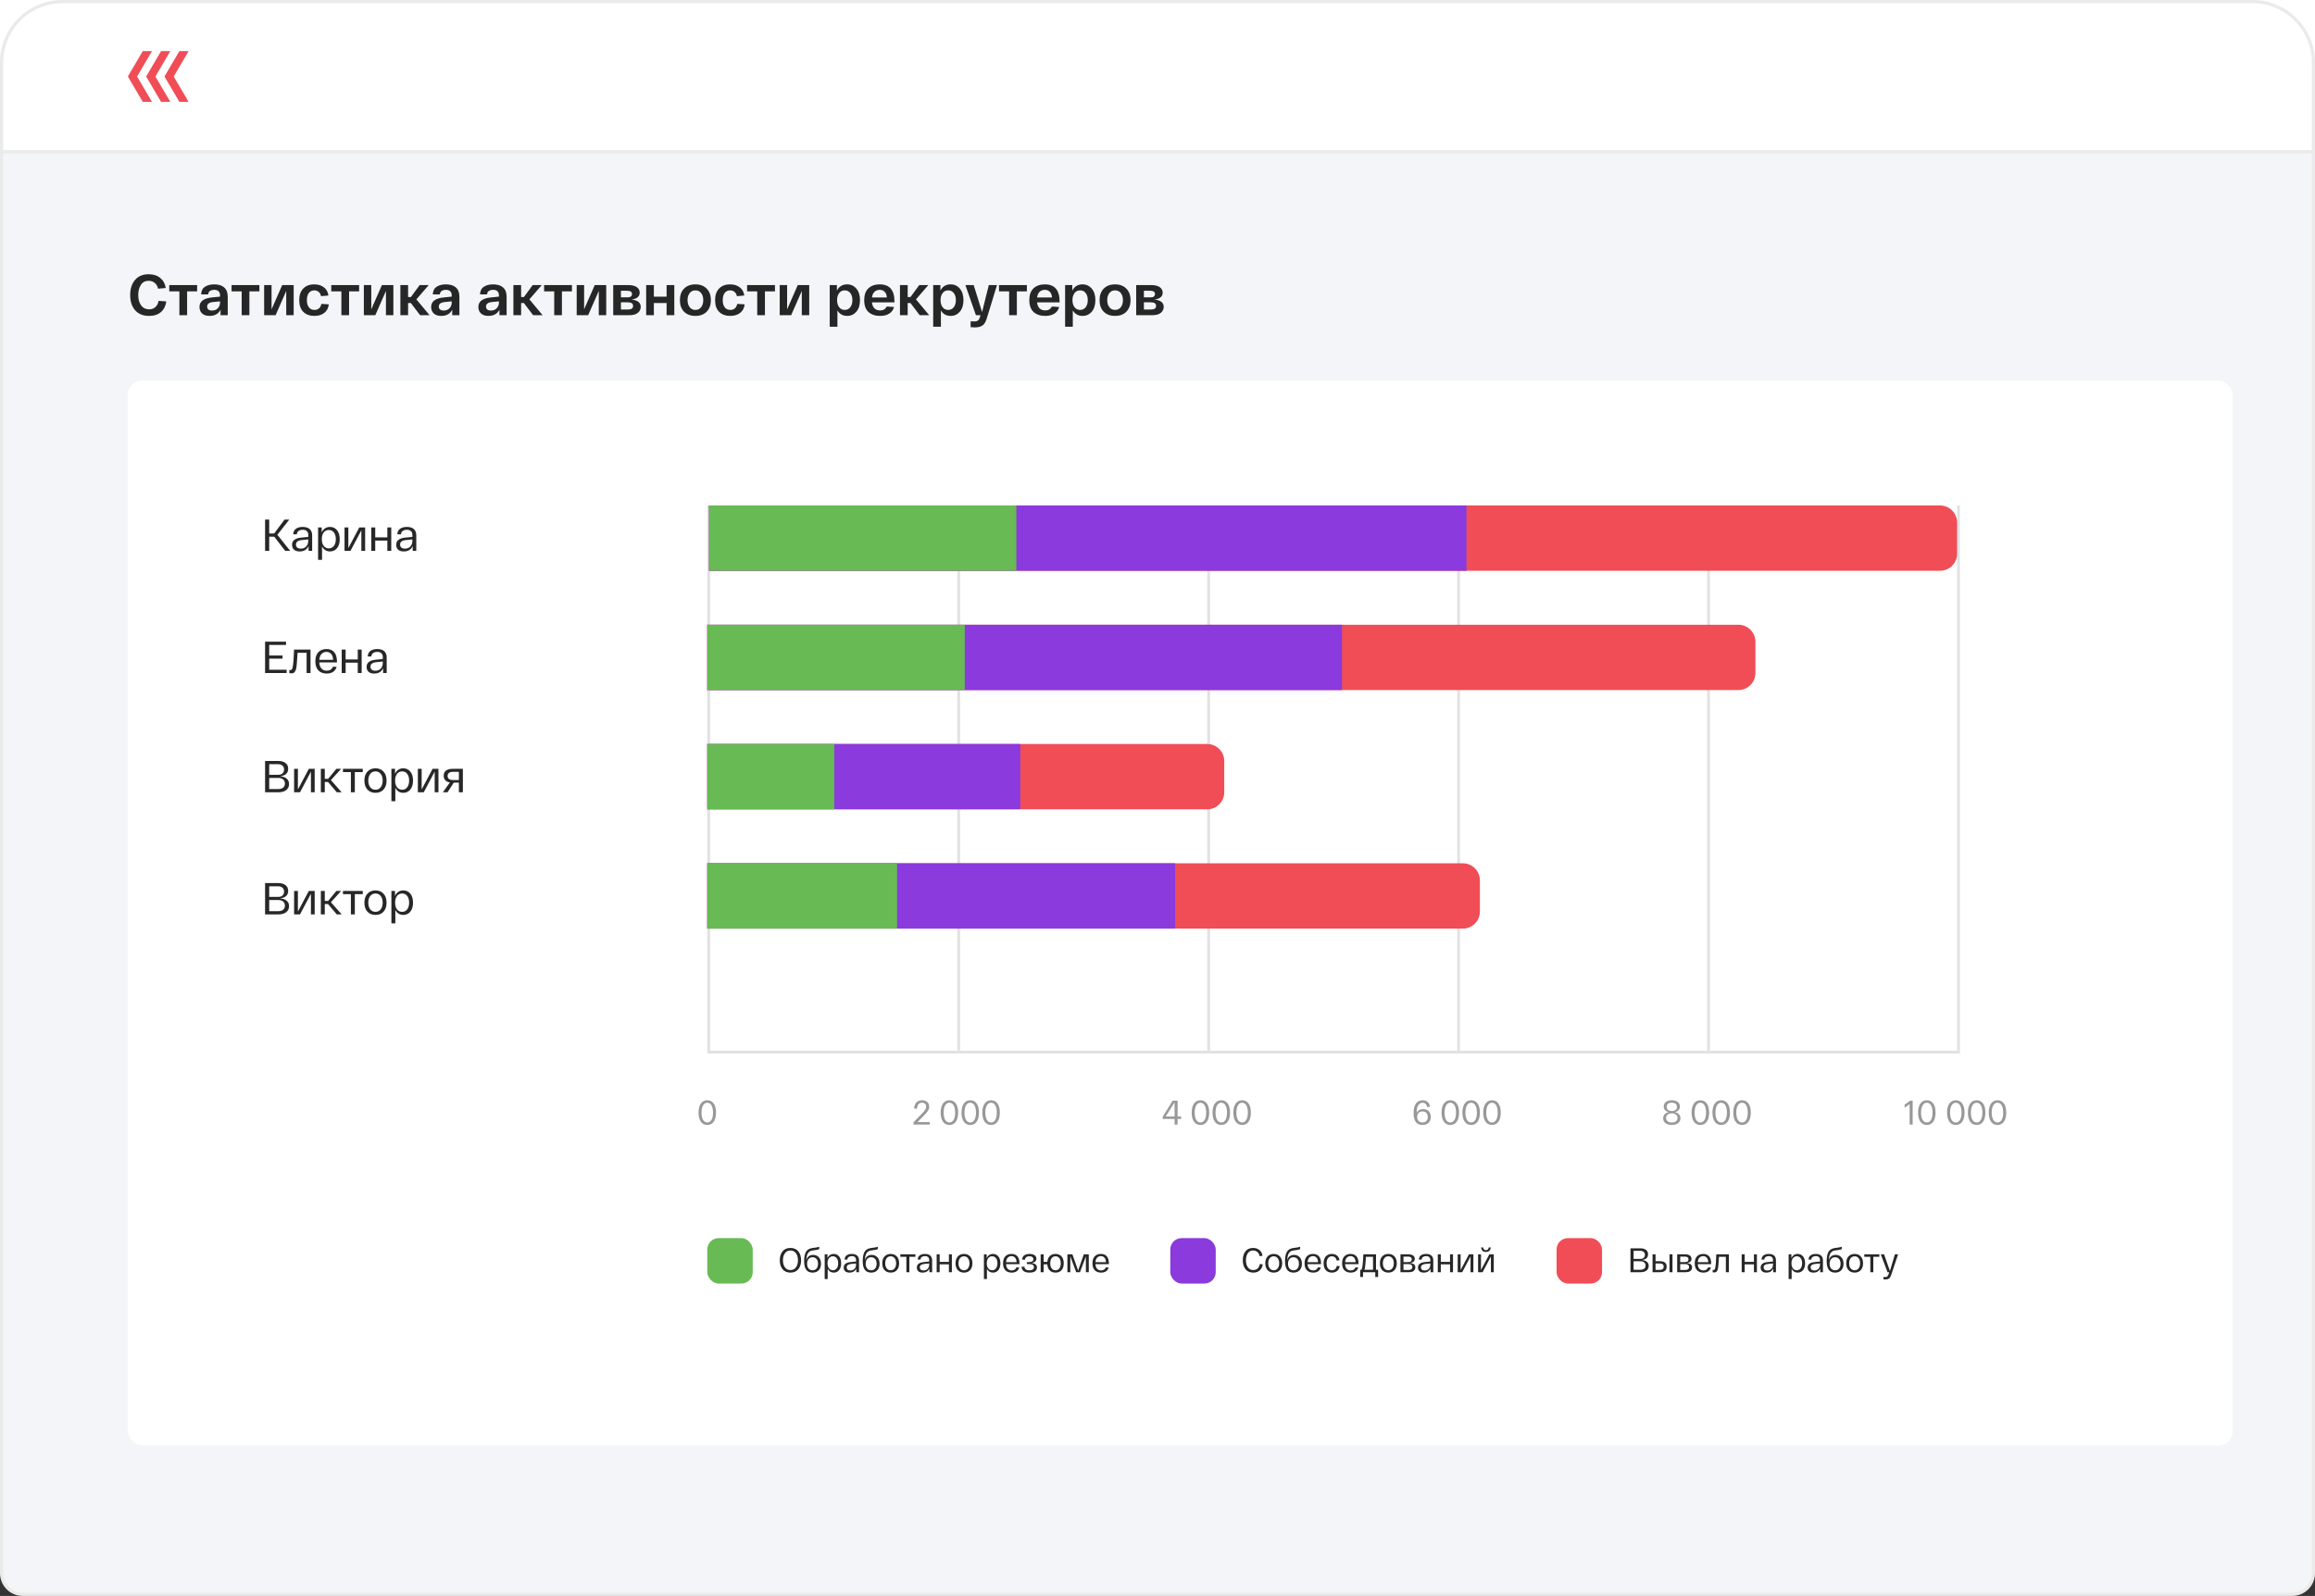 <?xml version="1.0" encoding="UTF-8"?> <svg xmlns="http://www.w3.org/2000/svg" width="815" height="562" viewBox="0 0 815 562" fill="none"><rect x="0" y="0" width="815" height="562" fill="#333333" stroke="none"/> <path d="M22 0.563H793C804.839 0.563 814.437 10.161 814.437 22V554C814.437 558.107 811.107 561.437 807 561.437H8C3.893 561.437 0.563 558.107 0.563 554V22C0.563 10.161 10.161 0.563 22 0.563Z" fill="#F3F5F8"></path> <rect width="815" height="53" fill="white"></rect> <line y1="53.437" x2="815" y2="53.437" stroke="#EAEAEA" stroke-width="1.126"></line> <path d="M66.402 35.868L61.155 26.934L66.402 18H63.151L57.904 26.934L63.151 35.868H66.402Z" fill="#F04D56"></path> <path d="M59.958 35.868L54.711 26.934L59.958 18H56.706L51.459 26.934L56.706 35.868H59.958Z" fill="#F04D56"></path> <path d="M53.513 35.868L48.266 26.934L53.513 18H50.262L45.015 26.934L50.262 35.868H53.513Z" fill="#F04D56"></path> <path opacity="0.9" d="M45.831 103.908C45.831 101.693 46.398 99.917 47.533 98.58C48.681 97.243 50.275 96.574 52.314 96.574C54.003 96.574 55.374 97.013 56.428 97.891C57.481 98.755 58.123 99.93 58.352 101.416L55.637 101.659C55.489 100.822 55.111 100.153 54.503 99.654C53.908 99.14 53.179 98.884 52.314 98.884C51.112 98.884 50.2 99.37 49.579 100.342C48.971 101.302 48.667 102.49 48.667 103.908C48.667 105.394 49.005 106.603 49.68 107.535C50.369 108.467 51.308 108.933 52.497 108.933C53.415 108.933 54.165 108.656 54.746 108.103C55.327 107.535 55.684 106.819 55.82 105.955L58.535 106.137C58.332 107.731 57.711 108.981 56.671 109.886C55.644 110.791 54.253 111.243 52.497 111.243C50.389 111.243 48.748 110.581 47.573 109.258C46.411 107.934 45.831 106.151 45.831 103.908ZM59.592 102.612V100.383H69.399V102.612H65.873V111H63.158V102.612H59.592ZM70.226 108.103C70.226 106.144 71.712 105.023 74.684 104.739L77.46 104.456V103.929C77.46 103.361 77.291 102.909 76.953 102.571C76.615 102.234 76.102 102.065 75.413 102.065C74.805 102.065 74.305 102.2 73.914 102.47C73.535 102.74 73.326 103.139 73.286 103.665H70.814C70.854 102.436 71.3 101.545 72.151 100.991C73.002 100.424 74.089 100.14 75.413 100.14C76.939 100.14 78.115 100.505 78.939 101.234C79.763 101.963 80.174 103.051 80.174 104.496V111H77.642V109.075C76.899 110.52 75.609 111.243 73.772 111.243C72.624 111.243 71.746 110.953 71.138 110.372C70.53 109.791 70.226 109.035 70.226 108.103ZM72.921 107.961C72.921 108.38 73.063 108.717 73.346 108.974C73.644 109.23 74.076 109.359 74.643 109.359C75.481 109.359 76.156 109.095 76.669 108.569C77.196 108.028 77.46 107.366 77.46 106.583V106.117L75.028 106.36C73.623 106.495 72.921 107.029 72.921 107.961ZM81.516 102.612V100.383H91.322V102.612H87.797V111H85.082V102.612H81.516ZM99.354 100.383H103.386V111H100.772V102.45L97.024 111H92.992V100.383H95.605V108.933L99.354 100.383ZM105.346 105.691C105.346 103.922 105.819 102.558 106.765 101.599C107.71 100.626 109 100.14 110.635 100.14C111.985 100.14 113.113 100.484 114.018 101.173C114.937 101.862 115.47 102.828 115.619 104.071L113.025 104.293C112.89 103.632 112.607 103.125 112.174 102.774C111.756 102.423 111.242 102.247 110.635 102.247C109.838 102.247 109.203 102.551 108.73 103.159C108.271 103.767 108.041 104.611 108.041 105.691C108.041 106.772 108.278 107.616 108.75 108.224C109.223 108.832 109.871 109.136 110.695 109.136C111.357 109.136 111.898 108.954 112.316 108.589C112.735 108.211 113.012 107.684 113.147 107.008L115.761 107.171C115.612 108.467 115.079 109.474 114.16 110.19C113.242 110.892 112.087 111.243 110.695 111.243C109.034 111.243 107.724 110.764 106.765 109.805C105.819 108.846 105.346 107.475 105.346 105.691ZM116.617 102.612V100.383H126.424V102.612H122.898V111H120.183V102.612H116.617ZM134.455 100.383H138.487V111H135.873V102.45L132.125 111H128.093V100.383H130.707V108.933L134.455 100.383ZM151.247 111H147.904L144.642 106.705H143.669V111H140.954V100.383H143.669V104.597H144.662L147.742 100.383H150.943L146.587 105.428L151.247 111ZM151.786 108.103C151.786 106.144 153.272 105.023 156.244 104.739L159.02 104.456V103.929C159.02 103.361 158.851 102.909 158.513 102.571C158.176 102.234 157.662 102.065 156.973 102.065C156.366 102.065 155.866 102.2 155.474 102.47C155.096 102.74 154.886 103.139 154.846 103.665H152.374C152.415 102.436 152.86 101.545 153.711 100.991C154.562 100.424 155.65 100.14 156.973 100.14C158.5 100.14 159.675 100.505 160.499 101.234C161.323 101.963 161.735 103.051 161.735 104.496V111H159.202V109.075C158.459 110.52 157.169 111.243 155.332 111.243C154.184 111.243 153.306 110.953 152.698 110.372C152.09 109.791 151.786 109.035 151.786 108.103ZM154.481 107.961C154.481 108.38 154.623 108.717 154.907 108.974C155.204 109.23 155.636 109.359 156.203 109.359C157.041 109.359 157.716 109.095 158.23 108.569C158.756 108.028 159.02 107.366 159.02 106.583V106.117L156.588 106.36C155.184 106.495 154.481 107.029 154.481 107.961ZM168.407 108.103C168.407 106.144 169.893 105.023 172.865 104.739L175.641 104.456V103.929C175.641 103.361 175.472 102.909 175.134 102.571C174.796 102.234 174.283 102.065 173.594 102.065C172.986 102.065 172.486 102.2 172.095 102.47C171.717 102.74 171.507 103.139 171.467 103.665H168.995C169.035 102.436 169.481 101.545 170.332 100.991C171.183 100.424 172.27 100.14 173.594 100.14C175.12 100.14 176.296 100.505 177.12 101.234C177.944 101.963 178.356 103.051 178.356 104.496V111H175.823V109.075C175.08 110.52 173.79 111.243 171.953 111.243C170.805 111.243 169.927 110.953 169.319 110.372C168.711 109.791 168.407 109.035 168.407 108.103ZM171.102 107.961C171.102 108.38 171.244 108.717 171.527 108.974C171.825 109.23 172.257 109.359 172.824 109.359C173.662 109.359 174.337 109.095 174.85 108.569C175.377 108.028 175.641 107.366 175.641 106.583V106.117L173.209 106.36C171.804 106.495 171.102 107.029 171.102 107.961ZM191.038 111H187.695L184.433 106.705H183.46V111H180.745V100.383H183.46V104.597H184.453L187.533 100.383H190.734L186.378 105.428L191.038 111ZM191.549 102.612V100.383H201.355V102.612H197.83V111H195.115V102.612H191.549ZM209.387 100.383H213.419V111H210.805V102.45L207.057 111H203.025V100.383H205.639V108.933L209.387 100.383ZM222.329 105.489C224.49 105.719 225.571 106.576 225.571 108.062C225.571 108.886 225.24 109.582 224.578 110.149C223.93 110.716 222.856 111 221.357 111H215.886V100.383H221.073C222.464 100.383 223.498 100.626 224.173 101.112C224.862 101.599 225.206 102.247 225.206 103.058C225.206 104.408 224.247 105.219 222.329 105.489ZM218.601 102.389V104.719H220.891C221.958 104.719 222.491 104.327 222.491 103.544C222.491 102.774 221.917 102.389 220.769 102.389H218.601ZM221.134 108.994C222.295 108.994 222.876 108.569 222.876 107.718C222.876 106.88 222.262 106.461 221.033 106.461H218.601V108.994H221.134ZM227.481 111V100.383H230.196V104.476H234.674V100.383H237.389V111H234.674V106.705H230.196V111H227.481ZM240.82 109.764C239.847 108.764 239.361 107.407 239.361 105.691C239.361 103.976 239.847 102.625 240.82 101.639C241.806 100.64 243.136 100.14 244.811 100.14C246.486 100.14 247.81 100.64 248.782 101.639C249.769 102.625 250.262 103.976 250.262 105.691C250.262 107.407 249.769 108.764 248.782 109.764C247.81 110.75 246.486 111.243 244.811 111.243C243.136 111.243 241.806 110.75 240.82 109.764ZM242.805 103.199C242.306 103.834 242.056 104.665 242.056 105.691C242.056 106.718 242.306 107.549 242.805 108.184C243.305 108.819 243.974 109.136 244.811 109.136C245.662 109.136 246.338 108.819 246.837 108.184C247.337 107.549 247.587 106.718 247.587 105.691C247.587 104.665 247.337 103.834 246.837 103.199C246.338 102.564 245.662 102.247 244.811 102.247C243.974 102.247 243.305 102.564 242.805 103.199ZM251.747 105.691C251.747 103.922 252.22 102.558 253.166 101.599C254.111 100.626 255.401 100.14 257.036 100.14C258.386 100.14 259.514 100.484 260.419 101.173C261.338 101.862 261.871 102.828 262.02 104.071L259.426 104.293C259.291 103.632 259.008 103.125 258.575 102.774C258.157 102.423 257.643 102.247 257.036 102.247C256.239 102.247 255.604 102.551 255.131 103.159C254.672 103.767 254.442 104.611 254.442 105.691C254.442 106.772 254.678 107.616 255.151 108.224C255.624 108.832 256.272 109.136 257.096 109.136C257.758 109.136 258.299 108.954 258.717 108.589C259.136 108.211 259.413 107.684 259.548 107.008L262.162 107.171C262.013 108.467 261.48 109.474 260.561 110.19C259.643 110.892 258.488 111.243 257.096 111.243C255.435 111.243 254.125 110.764 253.166 109.805C252.22 108.846 251.747 107.475 251.747 105.691ZM263.018 102.612V100.383H272.825V102.612H269.299V111H266.584V102.612H263.018ZM280.856 100.383H284.888V111H282.274V102.45L278.526 111H274.494V100.383H277.108V108.933L280.856 100.383ZM292.104 115.052V100.383H294.637V102.328C295.393 100.869 296.589 100.14 298.223 100.14C299.56 100.14 300.648 100.64 301.485 101.639C302.336 102.625 302.762 103.976 302.762 105.691C302.762 107.407 302.336 108.764 301.485 109.764C300.648 110.75 299.567 111.243 298.243 111.243C296.73 111.243 295.589 110.602 294.819 109.318V115.052H292.104ZM295.427 103.199C294.941 103.834 294.698 104.665 294.698 105.691C294.698 106.718 294.941 107.549 295.427 108.184C295.913 108.819 296.568 109.136 297.392 109.136C298.216 109.136 298.871 108.819 299.358 108.184C299.844 107.549 300.087 106.718 300.087 105.691C300.087 104.665 299.844 103.834 299.358 103.199C298.871 102.564 298.216 102.247 297.392 102.247C296.568 102.247 295.913 102.564 295.427 103.199ZM304.241 105.691C304.241 103.854 304.734 102.47 305.72 101.538C306.72 100.606 308.05 100.14 309.712 100.14C313.17 100.14 314.899 102.152 314.899 106.178V106.482H306.976C307.071 107.427 307.368 108.136 307.868 108.609C308.381 109.082 309.043 109.318 309.854 109.318C310.961 109.318 311.731 108.859 312.163 107.941L314.757 108.103C314.487 109.102 313.926 109.879 313.075 110.433C312.224 110.973 311.15 111.243 309.854 111.243C308.125 111.243 306.754 110.784 305.74 109.865C304.741 108.933 304.241 107.542 304.241 105.691ZM306.976 104.759H312.224C312.17 103.908 311.92 103.247 311.474 102.774C311.042 102.301 310.455 102.065 309.712 102.065C308.969 102.065 308.354 102.294 307.868 102.754C307.395 103.199 307.098 103.868 306.976 104.759ZM327.13 111H323.787L320.525 106.705H319.552V111H316.837V100.383H319.552V104.597H320.545L323.625 100.383H326.826L322.47 105.428L327.13 111ZM328.531 115.052V100.383H331.064V102.328C331.82 100.869 333.016 100.14 334.65 100.14C335.987 100.14 337.075 100.64 337.912 101.639C338.763 102.625 339.189 103.976 339.189 105.691C339.189 107.407 338.763 108.764 337.912 109.764C337.075 110.75 335.994 111.243 334.67 111.243C333.158 111.243 332.016 110.602 331.246 109.318V115.052H328.531ZM331.854 103.199C331.368 103.834 331.125 104.665 331.125 105.691C331.125 106.718 331.368 107.549 331.854 108.184C332.34 108.819 332.995 109.136 333.819 109.136C334.643 109.136 335.298 108.819 335.785 108.184C336.271 107.549 336.514 106.718 336.514 105.691C336.514 104.665 336.271 103.834 335.785 103.199C335.298 102.564 334.643 102.247 333.819 102.247C332.995 102.247 332.34 102.564 331.854 103.199ZM348.114 100.383H350.991L347.486 111.851C347.121 113.161 346.621 114.059 345.986 114.546C345.351 115.046 344.413 115.295 343.17 115.295C342.697 115.295 342.211 115.268 341.711 115.214V113.148C342.305 113.175 342.731 113.188 342.988 113.188C343.568 113.188 344.007 113.073 344.305 112.844C344.602 112.628 344.845 112.189 345.034 111.527L345.176 111H343.575L339.867 100.383H342.785L345.743 109.886L348.114 100.383ZM351.702 102.612V100.383H361.508V102.612H357.983V111H355.268V102.612H351.702ZM362.374 105.691C362.374 103.854 362.867 102.47 363.853 101.538C364.853 100.606 366.183 100.14 367.845 100.14C371.303 100.14 373.032 102.152 373.032 106.178V106.482H365.109C365.204 107.427 365.501 108.136 366.001 108.609C366.514 109.082 367.176 109.318 367.987 109.318C369.094 109.318 369.864 108.859 370.296 107.941L372.89 108.103C372.62 109.102 372.059 109.879 371.208 110.433C370.357 110.973 369.283 111.243 367.987 111.243C366.258 111.243 364.887 110.784 363.873 109.865C362.874 108.933 362.374 107.542 362.374 105.691ZM365.109 104.759H370.357C370.303 103.908 370.053 103.247 369.607 102.774C369.175 102.301 368.588 102.065 367.845 102.065C367.102 102.065 366.487 102.294 366.001 102.754C365.528 103.199 365.231 103.868 365.109 104.759ZM374.97 115.052V100.383H377.503V102.328C378.259 100.869 379.455 100.14 381.089 100.14C382.426 100.14 383.514 100.64 384.351 101.639C385.202 102.625 385.628 103.976 385.628 105.691C385.628 107.407 385.202 108.764 384.351 109.764C383.514 110.75 382.433 111.243 381.109 111.243C379.597 111.243 378.455 110.602 377.685 109.318V115.052H374.97ZM378.293 103.199C377.807 103.834 377.564 104.665 377.564 105.691C377.564 106.718 377.807 107.549 378.293 108.184C378.779 108.819 379.435 109.136 380.258 109.136C381.082 109.136 381.738 108.819 382.224 108.184C382.71 107.549 382.953 106.718 382.953 105.691C382.953 104.665 382.71 103.834 382.224 103.199C381.738 102.564 381.082 102.247 380.258 102.247C379.435 102.247 378.779 102.564 378.293 103.199ZM388.566 109.764C387.594 108.764 387.107 107.407 387.107 105.691C387.107 103.976 387.594 102.625 388.566 101.639C389.552 100.64 390.883 100.14 392.558 100.14C394.233 100.14 395.556 100.64 396.529 101.639C397.515 102.625 398.008 103.976 398.008 105.691C398.008 107.407 397.515 108.764 396.529 109.764C395.556 110.75 394.233 111.243 392.558 111.243C390.883 111.243 389.552 110.75 388.566 109.764ZM390.552 103.199C390.052 103.834 389.802 104.665 389.802 105.691C389.802 106.718 390.052 107.549 390.552 108.184C391.052 108.819 391.72 109.136 392.558 109.136C393.409 109.136 394.084 108.819 394.584 108.184C395.084 107.549 395.333 106.718 395.333 105.691C395.333 104.665 395.084 103.834 394.584 103.199C394.084 102.564 393.409 102.247 392.558 102.247C391.72 102.247 391.052 102.564 390.552 103.199ZM406.443 105.489C408.605 105.719 409.685 106.576 409.685 108.062C409.685 108.886 409.354 109.582 408.692 110.149C408.044 110.716 406.97 111 405.471 111H400V100.383H405.187C406.578 100.383 407.612 100.626 408.287 101.112C408.976 101.599 409.321 102.247 409.321 103.058C409.321 104.408 408.361 105.219 406.443 105.489ZM402.715 102.389V104.719H405.005C406.072 104.719 406.605 104.327 406.605 103.544C406.605 102.774 406.031 102.389 404.883 102.389H402.715ZM405.248 108.994C406.41 108.994 406.99 108.569 406.99 107.718C406.99 106.88 406.376 106.461 405.147 106.461H402.715V108.994H405.248Z" fill="#101010"></path> <rect x="45" y="134" width="741" height="375" rx="5" fill="white"></rect> <path opacity="0.9" d="M275.5 446.944C274.852 446.144 274.528 445.096 274.528 443.8C274.528 442.504 274.852 441.456 275.5 440.656C276.156 439.856 277.08 439.456 278.272 439.456C279.472 439.456 280.396 439.856 281.044 440.656C281.7 441.456 282.028 442.504 282.028 443.8C282.028 445.096 281.7 446.144 281.044 446.944C280.396 447.744 279.472 448.144 278.272 448.144C277.08 448.144 276.156 447.744 275.5 446.944ZM276.328 441.328C275.864 441.968 275.632 442.792 275.632 443.8C275.632 444.808 275.864 445.636 276.328 446.284C276.792 446.924 277.44 447.244 278.272 447.244C279.112 447.244 279.764 446.924 280.228 446.284C280.692 445.636 280.924 444.808 280.924 443.8C280.924 442.792 280.692 441.968 280.228 441.328C279.764 440.68 279.112 440.356 278.272 440.356C277.44 440.356 276.792 440.68 276.328 441.328ZM286.251 441.904C287.083 441.904 287.755 442.184 288.267 442.744C288.779 443.304 289.035 444.064 289.035 445.024C289.035 445.992 288.767 446.756 288.231 447.316C287.703 447.868 286.983 448.144 286.071 448.144C284.087 448.144 283.095 446.812 283.095 444.148C283.095 442.748 283.291 441.68 283.683 440.944C284.075 440.208 284.715 439.748 285.603 439.564C285.771 439.524 285.943 439.492 286.119 439.468C286.303 439.436 286.495 439.408 286.695 439.384C286.903 439.36 287.059 439.34 287.163 439.324C287.691 439.244 288.107 439.144 288.411 439.024V439.852C288.195 439.988 287.823 440.096 287.295 440.176C287.175 440.192 286.991 440.216 286.743 440.248C286.495 440.28 286.287 440.308 286.119 440.332C285.791 440.372 285.511 440.448 285.279 440.56C285.055 440.664 284.835 440.836 284.619 441.076C284.403 441.308 284.231 441.648 284.103 442.096C283.975 442.544 283.891 443.1 283.851 443.764C284.019 443.18 284.307 442.724 284.715 442.396C285.131 442.068 285.643 441.904 286.251 441.904ZM286.071 447.316C286.663 447.316 287.131 447.112 287.475 446.704C287.819 446.288 287.991 445.728 287.991 445.024C287.991 444.32 287.819 443.764 287.475 443.356C287.131 442.94 286.663 442.732 286.071 442.732C285.471 442.732 284.999 442.94 284.655 443.356C284.311 443.764 284.139 444.32 284.139 445.024C284.139 445.728 284.311 446.288 284.655 446.704C284.999 447.112 285.471 447.316 286.071 447.316ZM290.332 450.4V441.712H291.304V443.056C291.496 442.584 291.784 442.22 292.168 441.964C292.56 441.7 293.008 441.568 293.512 441.568C294.296 441.568 294.928 441.86 295.408 442.444C295.888 443.028 296.128 443.832 296.128 444.856C296.128 445.88 295.888 446.684 295.408 447.268C294.928 447.852 294.296 448.144 293.512 448.144C293.04 448.144 292.62 448.028 292.252 447.796C291.884 447.564 291.596 447.232 291.388 446.8V450.4H290.332ZM291.832 443.068C291.496 443.516 291.328 444.112 291.328 444.856C291.328 445.6 291.496 446.196 291.832 446.644C292.176 447.092 292.636 447.316 293.212 447.316C293.788 447.316 294.244 447.092 294.58 446.644C294.916 446.196 295.084 445.6 295.084 444.856C295.084 444.112 294.916 443.516 294.58 443.068C294.244 442.62 293.788 442.396 293.212 442.396C292.636 442.396 292.176 442.62 291.832 443.068ZM297.027 446.356C297.027 445.228 297.851 444.584 299.499 444.424L301.371 444.244V443.644C301.371 443.252 301.243 442.936 300.987 442.696C300.739 442.448 300.371 442.328 299.883 442.336C299.435 442.336 299.067 442.44 298.779 442.648C298.491 442.848 298.335 443.152 298.311 443.56H297.339C297.363 442.88 297.607 442.38 298.071 442.06C298.535 441.732 299.139 441.568 299.883 441.568C300.707 441.568 301.335 441.764 301.767 442.156C302.199 442.548 302.415 443.112 302.415 443.848V448H301.455V446.704C301.255 447.16 300.951 447.516 300.543 447.772C300.135 448.02 299.639 448.144 299.055 448.144C298.383 448.144 297.875 447.98 297.531 447.652C297.195 447.316 297.027 446.884 297.027 446.356ZM298.071 446.32C298.071 446.632 298.179 446.888 298.395 447.088C298.611 447.288 298.935 447.388 299.367 447.388C299.983 447.388 300.471 447.196 300.831 446.812C301.191 446.42 301.371 445.916 301.371 445.3V444.916L299.619 445.096C298.587 445.192 298.071 445.6 298.071 446.32ZM306.876 441.904C307.708 441.904 308.38 442.184 308.892 442.744C309.404 443.304 309.66 444.064 309.66 445.024C309.66 445.992 309.392 446.756 308.856 447.316C308.328 447.868 307.608 448.144 306.696 448.144C304.712 448.144 303.72 446.812 303.72 444.148C303.72 442.748 303.916 441.68 304.308 440.944C304.7 440.208 305.34 439.748 306.228 439.564C306.396 439.524 306.568 439.492 306.744 439.468C306.928 439.436 307.12 439.408 307.32 439.384C307.528 439.36 307.684 439.34 307.788 439.324C308.316 439.244 308.732 439.144 309.036 439.024V439.852C308.82 439.988 308.448 440.096 307.92 440.176C307.8 440.192 307.616 440.216 307.368 440.248C307.12 440.28 306.912 440.308 306.744 440.332C306.416 440.372 306.136 440.448 305.904 440.56C305.68 440.664 305.46 440.836 305.244 441.076C305.028 441.308 304.856 441.648 304.728 442.096C304.6 442.544 304.516 443.1 304.476 443.764C304.644 443.18 304.932 442.724 305.34 442.396C305.756 442.068 306.268 441.904 306.876 441.904ZM306.696 447.316C307.288 447.316 307.756 447.112 308.1 446.704C308.444 446.288 308.616 445.728 308.616 445.024C308.616 444.32 308.444 443.764 308.1 443.356C307.756 442.94 307.288 442.732 306.696 442.732C306.096 442.732 305.624 442.94 305.28 443.356C304.936 443.764 304.764 444.32 304.764 445.024C304.764 445.728 304.936 446.288 305.28 446.704C305.624 447.112 306.096 447.316 306.696 447.316ZM311.401 447.268C310.865 446.676 310.597 445.872 310.597 444.856C310.597 443.84 310.865 443.04 311.401 442.456C311.945 441.864 312.669 441.568 313.573 441.568C314.477 441.568 315.197 441.864 315.733 442.456C316.269 443.04 316.537 443.84 316.537 444.856C316.537 445.872 316.269 446.676 315.733 447.268C315.197 447.852 314.477 448.144 313.573 448.144C312.669 448.144 311.945 447.852 311.401 447.268ZM312.157 443.068C311.813 443.516 311.641 444.112 311.641 444.856C311.641 445.6 311.813 446.196 312.157 446.644C312.509 447.092 312.981 447.316 313.573 447.316C314.157 447.316 314.621 447.092 314.965 446.644C315.317 446.196 315.493 445.6 315.493 444.856C315.493 444.112 315.317 443.516 314.965 443.068C314.621 442.62 314.157 442.396 313.573 442.396C312.981 442.396 312.509 442.62 312.157 443.068ZM316.967 442.576V441.712H322.271V442.576H320.147V448H319.091V442.576H316.967ZM322.773 446.356C322.773 445.228 323.597 444.584 325.245 444.424L327.117 444.244V443.644C327.117 443.252 326.989 442.936 326.733 442.696C326.485 442.448 326.117 442.328 325.629 442.336C325.181 442.336 324.813 442.44 324.525 442.648C324.237 442.848 324.081 443.152 324.057 443.56H323.085C323.109 442.88 323.353 442.38 323.817 442.06C324.281 441.732 324.885 441.568 325.629 441.568C326.453 441.568 327.081 441.764 327.513 442.156C327.945 442.548 328.161 443.112 328.161 443.848V448H327.201V446.704C327.001 447.16 326.697 447.516 326.289 447.772C325.881 448.02 325.385 448.144 324.801 448.144C324.129 448.144 323.621 447.98 323.277 447.652C322.941 447.316 322.773 446.884 322.773 446.356ZM323.817 446.32C323.817 446.632 323.925 446.888 324.141 447.088C324.357 447.288 324.681 447.388 325.113 447.388C325.729 447.388 326.217 447.196 326.577 446.812C326.937 446.42 327.117 445.916 327.117 445.3V444.916L325.365 445.096C324.333 445.192 323.817 445.6 323.817 446.32ZM329.754 448V441.712H330.81V444.364H334.062V441.712H335.106V448H334.062V445.228H330.81V448H329.754ZM337.206 447.268C336.67 446.676 336.402 445.872 336.402 444.856C336.402 443.84 336.67 443.04 337.206 442.456C337.75 441.864 338.474 441.568 339.378 441.568C340.282 441.568 341.002 441.864 341.538 442.456C342.074 443.04 342.342 443.84 342.342 444.856C342.342 445.872 342.074 446.676 341.538 447.268C341.002 447.852 340.282 448.144 339.378 448.144C338.474 448.144 337.75 447.852 337.206 447.268ZM337.962 443.068C337.618 443.516 337.446 444.112 337.446 444.856C337.446 445.6 337.618 446.196 337.962 446.644C338.314 447.092 338.786 447.316 339.378 447.316C339.962 447.316 340.426 447.092 340.77 446.644C341.122 446.196 341.298 445.6 341.298 444.856C341.298 444.112 341.122 443.516 340.77 443.068C340.426 442.62 339.962 442.396 339.378 442.396C338.786 442.396 338.314 442.62 337.962 443.068ZM346.394 450.4V441.712H347.366V443.056C347.558 442.584 347.846 442.22 348.23 441.964C348.622 441.7 349.07 441.568 349.574 441.568C350.358 441.568 350.99 441.86 351.47 442.444C351.95 443.028 352.19 443.832 352.19 444.856C352.19 445.88 351.95 446.684 351.47 447.268C350.99 447.852 350.358 448.144 349.574 448.144C349.102 448.144 348.682 448.028 348.314 447.796C347.946 447.564 347.658 447.232 347.45 446.8V450.4H346.394ZM347.894 443.068C347.558 443.516 347.39 444.112 347.39 444.856C347.39 445.6 347.558 446.196 347.894 446.644C348.238 447.092 348.698 447.316 349.274 447.316C349.85 447.316 350.306 447.092 350.642 446.644C350.978 446.196 351.146 445.6 351.146 444.856C351.146 444.112 350.978 443.516 350.642 443.068C350.306 442.62 349.85 442.396 349.274 442.396C348.698 442.396 348.238 442.62 347.894 443.068ZM353.124 444.856C353.124 443.784 353.392 442.968 353.928 442.408C354.472 441.848 355.192 441.568 356.088 441.568C357.008 441.568 357.708 441.852 358.188 442.42C358.676 442.988 358.92 443.852 358.92 445.012V445.156H354.18C354.22 445.876 354.416 446.428 354.768 446.812C355.128 447.188 355.596 447.376 356.172 447.376C356.988 447.376 357.544 447.016 357.84 446.296L358.836 446.356C358.668 446.916 358.356 447.356 357.9 447.676C357.444 447.988 356.868 448.144 356.172 448.144C355.236 448.144 354.492 447.868 353.94 447.316C353.396 446.756 353.124 445.936 353.124 444.856ZM354.192 444.46H357.876C357.868 443.804 357.7 443.288 357.372 442.912C357.052 442.528 356.624 442.336 356.088 442.336C355.56 442.336 355.124 442.52 354.78 442.888C354.436 443.248 354.24 443.772 354.192 444.46ZM363.141 444.748C364.421 444.884 365.061 445.416 365.061 446.344C365.061 446.88 364.853 447.316 364.437 447.652C364.021 447.98 363.345 448.144 362.409 448.144C360.673 448.144 359.749 447.46 359.637 446.092L360.645 446.044C360.725 446.908 361.313 447.34 362.409 447.34C362.937 447.34 363.333 447.24 363.597 447.04C363.869 446.832 364.005 446.552 364.005 446.2C364.005 445.496 363.433 445.144 362.289 445.144H361.497V444.448H362.241C362.769 444.448 363.161 444.356 363.417 444.172C363.681 443.98 363.813 443.732 363.813 443.428C363.813 443.108 363.685 442.852 363.429 442.66C363.173 442.468 362.833 442.372 362.409 442.372C361.977 442.372 361.617 442.476 361.329 442.684C361.049 442.892 360.889 443.2 360.849 443.608L359.829 443.548C359.877 442.884 360.133 442.388 360.597 442.06C361.061 441.732 361.665 441.568 362.409 441.568C363.209 441.568 363.817 441.72 364.233 442.024C364.657 442.32 364.869 442.72 364.869 443.224C364.869 444.08 364.293 444.588 363.141 444.748ZM371.595 441.568C372.491 441.568 373.195 441.856 373.707 442.432C374.227 443 374.487 443.808 374.487 444.856C374.487 445.904 374.227 446.716 373.707 447.292C373.195 447.86 372.491 448.144 371.595 448.144C370.755 448.144 370.079 447.892 369.567 447.388C369.055 446.876 368.767 446.156 368.703 445.228H367.419V448H366.363V441.712H367.419V444.364H368.715C368.795 443.468 369.087 442.78 369.591 442.3C370.103 441.812 370.771 441.568 371.595 441.568ZM370.239 446.668C370.575 447.1 371.027 447.316 371.595 447.316C372.163 447.316 372.611 447.1 372.939 446.668C373.275 446.228 373.443 445.624 373.443 444.856C373.443 444.088 373.275 443.488 372.939 443.056C372.611 442.616 372.163 442.396 371.595 442.396C371.027 442.396 370.575 442.616 370.239 443.056C369.903 443.488 369.735 444.088 369.735 444.856C369.735 445.624 369.903 446.228 370.239 446.668ZM381.557 441.712H383.309V448H382.289V442.444L380.201 448H378.881L376.805 442.444V448H375.785V441.712H377.549L379.553 447.424L381.557 441.712ZM384.601 444.856C384.601 443.784 384.869 442.968 385.405 442.408C385.949 441.848 386.669 441.568 387.565 441.568C388.485 441.568 389.185 441.852 389.665 442.42C390.153 442.988 390.397 443.852 390.397 445.012V445.156H385.657C385.697 445.876 385.893 446.428 386.245 446.812C386.605 447.188 387.073 447.376 387.649 447.376C388.465 447.376 389.021 447.016 389.317 446.296L390.313 446.356C390.145 446.916 389.833 447.356 389.377 447.676C388.921 447.988 388.345 448.144 387.649 448.144C386.713 448.144 385.969 447.868 385.417 447.316C384.873 446.756 384.601 445.936 384.601 444.856ZM385.669 444.46H389.353C389.345 443.804 389.177 443.288 388.849 442.912C388.529 442.528 388.101 442.336 387.565 442.336C387.037 442.336 386.601 442.52 386.257 442.888C385.913 443.248 385.717 443.772 385.669 444.46Z" fill="#101010"></path> <rect x="249" y="436" width="16" height="16" rx="4" fill="#68BA55"></rect> <path opacity="0.9" d="M437.528 443.8C437.528 442.504 437.84 441.456 438.464 440.656C439.096 439.856 439.984 439.456 441.128 439.456C442.056 439.456 442.816 439.708 443.408 440.212C444 440.708 444.352 441.38 444.464 442.228L443.42 442.336C443.34 441.736 443.088 441.256 442.664 440.896C442.24 440.536 441.728 440.356 441.128 440.356C440.32 440.356 439.7 440.688 439.268 441.352C438.844 442.008 438.632 442.824 438.632 443.8C438.632 444.8 438.856 445.624 439.304 446.272C439.76 446.92 440.4 447.244 441.224 447.244C441.864 447.244 442.384 447.048 442.784 446.656C443.184 446.256 443.424 445.748 443.504 445.132L444.548 445.216C444.444 446.096 444.104 446.804 443.528 447.34C442.96 447.876 442.192 448.144 441.224 448.144C440.04 448.144 439.128 447.748 438.488 446.956C437.848 446.164 437.528 445.112 437.528 443.8ZM446.252 447.268C445.716 446.676 445.448 445.872 445.448 444.856C445.448 443.84 445.716 443.04 446.252 442.456C446.796 441.864 447.52 441.568 448.424 441.568C449.328 441.568 450.048 441.864 450.584 442.456C451.12 443.04 451.388 443.84 451.388 444.856C451.388 445.872 451.12 446.676 450.584 447.268C450.048 447.852 449.328 448.144 448.424 448.144C447.52 448.144 446.796 447.852 446.252 447.268ZM447.008 443.068C446.664 443.516 446.492 444.112 446.492 444.856C446.492 445.6 446.664 446.196 447.008 446.644C447.36 447.092 447.832 447.316 448.424 447.316C449.008 447.316 449.472 447.092 449.816 446.644C450.168 446.196 450.344 445.6 450.344 444.856C450.344 444.112 450.168 443.516 449.816 443.068C449.472 442.62 449.008 442.396 448.424 442.396C447.832 442.396 447.36 442.62 447.008 443.068ZM455.555 441.904C456.387 441.904 457.059 442.184 457.571 442.744C458.083 443.304 458.339 444.064 458.339 445.024C458.339 445.992 458.071 446.756 457.535 447.316C457.007 447.868 456.287 448.144 455.375 448.144C453.391 448.144 452.399 446.812 452.399 444.148C452.399 442.748 452.595 441.68 452.987 440.944C453.379 440.208 454.019 439.748 454.907 439.564C455.075 439.524 455.247 439.492 455.423 439.468C455.607 439.436 455.799 439.408 455.999 439.384C456.207 439.36 456.363 439.34 456.467 439.324C456.995 439.244 457.411 439.144 457.715 439.024V439.852C457.499 439.988 457.127 440.096 456.599 440.176C456.479 440.192 456.295 440.216 456.047 440.248C455.799 440.28 455.591 440.308 455.423 440.332C455.095 440.372 454.815 440.448 454.583 440.56C454.359 440.664 454.139 440.836 453.923 441.076C453.707 441.308 453.535 441.648 453.407 442.096C453.279 442.544 453.195 443.1 453.155 443.764C453.323 443.18 453.611 442.724 454.019 442.396C454.435 442.068 454.947 441.904 455.555 441.904ZM455.375 447.316C455.967 447.316 456.435 447.112 456.779 446.704C457.123 446.288 457.295 445.728 457.295 445.024C457.295 444.32 457.123 443.764 456.779 443.356C456.435 442.94 455.967 442.732 455.375 442.732C454.775 442.732 454.303 442.94 453.959 443.356C453.615 443.764 453.443 444.32 453.443 445.024C453.443 445.728 453.615 446.288 453.959 446.704C454.303 447.112 454.775 447.316 455.375 447.316ZM459.277 444.856C459.277 443.784 459.545 442.968 460.081 442.408C460.625 441.848 461.345 441.568 462.241 441.568C463.161 441.568 463.861 441.852 464.341 442.42C464.829 442.988 465.073 443.852 465.073 445.012V445.156H460.333C460.373 445.876 460.569 446.428 460.921 446.812C461.281 447.188 461.749 447.376 462.325 447.376C463.141 447.376 463.697 447.016 463.993 446.296L464.989 446.356C464.821 446.916 464.509 447.356 464.053 447.676C463.597 447.988 463.021 448.144 462.325 448.144C461.389 448.144 460.645 447.868 460.093 447.316C459.549 446.756 459.277 445.936 459.277 444.856ZM460.345 444.46H464.029C464.021 443.804 463.853 443.288 463.525 442.912C463.205 442.528 462.777 442.336 462.241 442.336C461.713 442.336 461.277 442.52 460.933 442.888C460.589 443.248 460.393 443.772 460.345 444.46ZM465.98 444.856C465.98 443.808 466.24 443 466.76 442.432C467.28 441.856 467.984 441.568 468.872 441.568C469.592 441.568 470.196 441.76 470.684 442.144C471.18 442.528 471.476 443.076 471.572 443.788L470.564 443.884C470.484 443.396 470.288 443.028 469.976 442.78C469.672 442.524 469.304 442.396 468.872 442.396C468.312 442.396 467.864 442.616 467.528 443.056C467.192 443.488 467.024 444.088 467.024 444.856C467.024 445.624 467.192 446.228 467.528 446.668C467.872 447.1 468.328 447.316 468.896 447.316C469.344 447.316 469.72 447.184 470.024 446.92C470.336 446.648 470.536 446.264 470.624 445.768L471.632 445.852C471.536 446.58 471.24 447.144 470.744 447.544C470.248 447.944 469.632 448.144 468.896 448.144C467.992 448.144 467.28 447.86 466.76 447.292C466.24 446.724 465.98 445.912 465.98 444.856ZM472.484 444.856C472.484 443.784 472.752 442.968 473.288 442.408C473.832 441.848 474.552 441.568 475.448 441.568C476.368 441.568 477.068 441.852 477.548 442.42C478.036 442.988 478.28 443.852 478.28 445.012V445.156H473.54C473.58 445.876 473.776 446.428 474.128 446.812C474.488 447.188 474.956 447.376 475.532 447.376C476.348 447.376 476.904 447.016 477.2 446.296L478.196 446.356C478.028 446.916 477.716 447.356 477.26 447.676C476.804 447.988 476.228 448.144 475.532 448.144C474.596 448.144 473.852 447.868 473.3 447.316C472.756 446.756 472.484 445.936 472.484 444.856ZM473.552 444.46H477.236C477.228 443.804 477.06 443.288 476.732 442.912C476.412 442.528 475.984 442.336 475.448 442.336C474.92 442.336 474.484 442.52 474.14 442.888C473.796 443.248 473.6 443.772 473.552 444.46ZM484.431 447.136H485.163V449.692H484.167V448H479.859V449.692H478.863V447.136H479.331C479.427 446.928 479.507 446.68 479.571 446.392C479.643 446.096 479.703 445.64 479.751 445.024C479.807 444.408 479.843 443.956 479.859 443.668C479.883 443.372 479.923 442.72 479.979 441.712H484.431V447.136ZM483.375 447.136V442.576H480.891C480.747 444.632 480.631 445.908 480.543 446.404C480.487 446.692 480.423 446.936 480.351 447.136H483.375ZM486.6 447.268C486.064 446.676 485.796 445.872 485.796 444.856C485.796 443.84 486.064 443.04 486.6 442.456C487.144 441.864 487.868 441.568 488.772 441.568C489.676 441.568 490.396 441.864 490.932 442.456C491.468 443.04 491.736 443.84 491.736 444.856C491.736 445.872 491.468 446.676 490.932 447.268C490.396 447.852 489.676 448.144 488.772 448.144C487.868 448.144 487.144 447.852 486.6 447.268ZM487.356 443.068C487.012 443.516 486.84 444.112 486.84 444.856C486.84 445.6 487.012 446.196 487.356 446.644C487.708 447.092 488.18 447.316 488.772 447.316C489.356 447.316 489.82 447.092 490.164 446.644C490.516 446.196 490.692 445.6 490.692 444.856C490.692 444.112 490.516 443.516 490.164 443.068C489.82 442.62 489.356 442.396 488.772 442.396C488.18 442.396 487.708 442.62 487.356 443.068ZM496.419 444.76C497.651 444.872 498.267 445.384 498.267 446.296C498.267 446.792 498.087 447.2 497.727 447.52C497.367 447.84 496.791 448 495.999 448H493.035V441.712H495.855C496.583 441.712 497.135 441.856 497.511 442.144C497.887 442.432 498.075 442.816 498.075 443.296C498.075 444.112 497.523 444.6 496.419 444.76ZM494.091 442.504V444.448H495.771C496.195 444.448 496.507 444.36 496.707 444.184C496.915 444.008 497.019 443.772 497.019 443.476C497.019 442.828 496.583 442.504 495.711 442.504H494.091ZM495.879 447.208C496.767 447.208 497.211 446.86 497.211 446.164C497.211 445.484 496.747 445.144 495.819 445.144H494.091V447.208H495.879ZM499.203 446.356C499.203 445.228 500.027 444.584 501.675 444.424L503.547 444.244V443.644C503.547 443.252 503.419 442.936 503.163 442.696C502.915 442.448 502.547 442.328 502.059 442.336C501.611 442.336 501.243 442.44 500.955 442.648C500.667 442.848 500.511 443.152 500.487 443.56H499.515C499.539 442.88 499.783 442.38 500.247 442.06C500.711 441.732 501.315 441.568 502.059 441.568C502.883 441.568 503.511 441.764 503.943 442.156C504.375 442.548 504.591 443.112 504.591 443.848V448H503.631V446.704C503.431 447.16 503.127 447.516 502.719 447.772C502.311 448.02 501.815 448.144 501.231 448.144C500.559 448.144 500.051 447.98 499.707 447.652C499.371 447.316 499.203 446.884 499.203 446.356ZM500.247 446.32C500.247 446.632 500.355 446.888 500.571 447.088C500.787 447.288 501.111 447.388 501.543 447.388C502.159 447.388 502.647 447.196 503.007 446.812C503.367 446.42 503.547 445.916 503.547 445.3V444.916L501.795 445.096C500.763 445.192 500.247 445.6 500.247 446.32ZM506.183 448V441.712H507.239V444.364H510.491V441.712H511.535V448H510.491V445.228H507.239V448H506.183ZM517.139 441.712H518.711V448H517.703V442.468L514.775 448H513.191V441.712H514.211V447.244L517.139 441.712ZM524.359 440.44C524.079 440.728 523.667 440.872 523.123 440.872C522.579 440.872 522.167 440.728 521.887 440.44C521.607 440.144 521.459 439.752 521.443 439.264H522.151C522.175 439.536 522.263 439.768 522.415 439.96C522.567 440.152 522.803 440.248 523.123 440.248C523.707 440.248 524.035 439.92 524.107 439.264H524.815C524.799 439.752 524.647 440.144 524.359 440.44ZM524.311 441.712H525.883V448H524.875V442.468L521.947 448H520.363V441.712H521.383V447.244L524.311 441.712Z" fill="#101010"></path> <rect x="412" y="436" width="16" height="16" rx="4" fill="#8A3ADD"></rect> <path opacity="0.9" d="M577.956 443.692C578.708 443.74 579.308 443.944 579.756 444.304C580.204 444.656 580.428 445.152 580.428 445.792C580.428 446.488 580.168 447.032 579.648 447.424C579.136 447.808 578.452 448 577.596 448H574.008V439.6H577.548C578.348 439.6 578.988 439.78 579.468 440.14C579.956 440.492 580.2 441.012 580.2 441.7C580.2 442.292 580.008 442.76 579.624 443.104C579.24 443.44 578.684 443.636 577.956 443.692ZM575.112 440.464V443.308H577.524C578.012 443.308 578.396 443.18 578.676 442.924C578.956 442.668 579.096 442.316 579.096 441.868C579.096 441.42 578.948 441.076 578.652 440.836C578.364 440.588 577.964 440.464 577.452 440.464H575.112ZM577.512 447.136C578.088 447.136 578.532 447.008 578.844 446.752C579.164 446.496 579.324 446.132 579.324 445.66C579.324 445.188 579.168 444.82 578.856 444.556C578.552 444.284 578.12 444.148 577.56 444.148H575.112V447.136H577.512ZM584.365 444.124C585.957 444.124 586.753 444.768 586.753 446.056C586.753 447.352 585.957 448 584.365 448H582.289H581.785V441.712H582.841V444.124H584.365ZM587.749 441.712H588.805V448H587.749V441.712ZM584.281 447.196C585.233 447.196 585.709 446.812 585.709 446.044C585.709 445.292 585.233 444.916 584.281 444.916H582.841V447.196H584.281ZM593.841 444.76C595.073 444.872 595.689 445.384 595.689 446.296C595.689 446.792 595.509 447.2 595.149 447.52C594.789 447.84 594.213 448 593.421 448H590.457V441.712H593.277C594.005 441.712 594.557 441.856 594.933 442.144C595.309 442.432 595.497 442.816 595.497 443.296C595.497 444.112 594.945 444.6 593.841 444.76ZM591.513 442.504V444.448H593.193C593.617 444.448 593.929 444.36 594.129 444.184C594.337 444.008 594.441 443.772 594.441 443.476C594.441 442.828 594.005 442.504 593.133 442.504H591.513ZM593.301 447.208C594.189 447.208 594.633 446.86 594.633 446.164C594.633 445.484 594.169 445.144 593.241 445.144H591.513V447.208H593.301ZM596.636 444.856C596.636 443.784 596.904 442.968 597.44 442.408C597.984 441.848 598.704 441.568 599.6 441.568C600.52 441.568 601.22 441.852 601.7 442.42C602.188 442.988 602.432 443.852 602.432 445.012V445.156H597.692C597.732 445.876 597.928 446.428 598.28 446.812C598.64 447.188 599.108 447.376 599.684 447.376C600.5 447.376 601.056 447.016 601.352 446.296L602.348 446.356C602.18 446.916 601.868 447.356 601.412 447.676C600.956 447.988 600.38 448.144 599.684 448.144C598.748 448.144 598.004 447.868 597.452 447.316C596.908 446.756 596.636 445.936 596.636 444.856ZM597.704 444.46H601.388C601.38 443.804 601.212 443.288 600.884 442.912C600.564 442.528 600.136 442.336 599.6 442.336C599.072 442.336 598.636 442.52 598.292 442.888C597.948 443.248 597.752 443.772 597.704 444.46ZM604.23 441.712H608.646V448H607.59V442.576H605.166C605.142 442.92 605.11 443.396 605.07 444.004C605.038 444.596 605.01 445.024 604.986 445.288C604.97 445.552 604.938 445.88 604.89 446.272C604.842 446.664 604.786 446.94 604.722 447.1C604.658 447.26 604.57 447.436 604.458 447.628C604.346 447.812 604.21 447.936 604.05 448C603.89 448.056 603.698 448.084 603.474 448.084C603.354 448.084 603.182 448.068 602.958 448.036V447.196C603.038 447.204 603.134 447.208 603.246 447.208C603.422 447.208 603.562 447.132 603.666 446.98C603.77 446.828 603.854 446.528 603.918 446.08C603.99 445.624 604.038 445.224 604.062 444.88C604.086 444.536 604.118 443.94 604.158 443.092C604.19 442.5 604.214 442.04 604.23 441.712ZM613.168 448V441.712H614.224V444.364H617.476V441.712H618.52V448H617.476V445.228H614.224V448H613.168ZM619.84 446.356C619.84 445.228 620.664 444.584 622.312 444.424L624.184 444.244V443.644C624.184 443.252 624.056 442.936 623.8 442.696C623.552 442.448 623.184 442.328 622.696 442.336C622.248 442.336 621.88 442.44 621.592 442.648C621.304 442.848 621.148 443.152 621.124 443.56H620.152C620.176 442.88 620.42 442.38 620.884 442.06C621.348 441.732 621.952 441.568 622.696 441.568C623.52 441.568 624.148 441.764 624.58 442.156C625.012 442.548 625.228 443.112 625.228 443.848V448H624.268V446.704C624.068 447.16 623.764 447.516 623.356 447.772C622.948 448.02 622.452 448.144 621.868 448.144C621.196 448.144 620.688 447.98 620.344 447.652C620.008 447.316 619.84 446.884 619.84 446.356ZM620.884 446.32C620.884 446.632 620.992 446.888 621.208 447.088C621.424 447.288 621.748 447.388 622.18 447.388C622.796 447.388 623.284 447.196 623.644 446.812C624.004 446.42 624.184 445.916 624.184 445.3V444.916L622.432 445.096C621.4 445.192 620.884 445.6 620.884 446.32ZM629.691 450.4V441.712H630.663V443.056C630.855 442.584 631.143 442.22 631.527 441.964C631.919 441.7 632.367 441.568 632.871 441.568C633.655 441.568 634.287 441.86 634.767 442.444C635.247 443.028 635.487 443.832 635.487 444.856C635.487 445.88 635.247 446.684 634.767 447.268C634.287 447.852 633.655 448.144 632.871 448.144C632.399 448.144 631.979 448.028 631.611 447.796C631.243 447.564 630.955 447.232 630.747 446.8V450.4H629.691ZM631.191 443.068C630.855 443.516 630.687 444.112 630.687 444.856C630.687 445.6 630.855 446.196 631.191 446.644C631.535 447.092 631.995 447.316 632.571 447.316C633.147 447.316 633.603 447.092 633.939 446.644C634.275 446.196 634.443 445.6 634.443 444.856C634.443 444.112 634.275 443.516 633.939 443.068C633.603 442.62 633.147 442.396 632.571 442.396C631.995 442.396 631.535 442.62 631.191 443.068ZM636.387 446.356C636.387 445.228 637.211 444.584 638.859 444.424L640.731 444.244V443.644C640.731 443.252 640.603 442.936 640.347 442.696C640.099 442.448 639.731 442.328 639.243 442.336C638.795 442.336 638.427 442.44 638.139 442.648C637.851 442.848 637.695 443.152 637.671 443.56H636.699C636.723 442.88 636.967 442.38 637.431 442.06C637.895 441.732 638.499 441.568 639.243 441.568C640.067 441.568 640.695 441.764 641.127 442.156C641.559 442.548 641.775 443.112 641.775 443.848V448H640.815V446.704C640.615 447.16 640.311 447.516 639.903 447.772C639.495 448.02 638.999 448.144 638.415 448.144C637.743 448.144 637.235 447.98 636.891 447.652C636.555 447.316 636.387 446.884 636.387 446.356ZM637.431 446.32C637.431 446.632 637.539 446.888 637.755 447.088C637.971 447.288 638.295 447.388 638.727 447.388C639.343 447.388 639.831 447.196 640.191 446.812C640.551 446.42 640.731 445.916 640.731 445.3V444.916L638.979 445.096C637.947 445.192 637.431 445.6 637.431 446.32ZM646.235 441.904C647.067 441.904 647.739 442.184 648.251 442.744C648.763 443.304 649.019 444.064 649.019 445.024C649.019 445.992 648.751 446.756 648.215 447.316C647.687 447.868 646.967 448.144 646.055 448.144C644.071 448.144 643.079 446.812 643.079 444.148C643.079 442.748 643.275 441.68 643.667 440.944C644.059 440.208 644.699 439.748 645.587 439.564C645.755 439.524 645.927 439.492 646.103 439.468C646.287 439.436 646.479 439.408 646.679 439.384C646.887 439.36 647.043 439.34 647.147 439.324C647.675 439.244 648.091 439.144 648.395 439.024V439.852C648.179 439.988 647.807 440.096 647.279 440.176C647.159 440.192 646.975 440.216 646.727 440.248C646.479 440.28 646.271 440.308 646.103 440.332C645.775 440.372 645.495 440.448 645.263 440.56C645.039 440.664 644.819 440.836 644.603 441.076C644.387 441.308 644.215 441.648 644.087 442.096C643.959 442.544 643.875 443.1 643.835 443.764C644.003 443.18 644.291 442.724 644.699 442.396C645.115 442.068 645.627 441.904 646.235 441.904ZM646.055 447.316C646.647 447.316 647.115 447.112 647.459 446.704C647.803 446.288 647.975 445.728 647.975 445.024C647.975 444.32 647.803 443.764 647.459 443.356C647.115 442.94 646.647 442.732 646.055 442.732C645.455 442.732 644.983 442.94 644.639 443.356C644.295 443.764 644.123 444.32 644.123 445.024C644.123 445.728 644.295 446.288 644.639 446.704C644.983 447.112 645.455 447.316 646.055 447.316ZM650.76 447.268C650.224 446.676 649.956 445.872 649.956 444.856C649.956 443.84 650.224 443.04 650.76 442.456C651.304 441.864 652.028 441.568 652.932 441.568C653.836 441.568 654.556 441.864 655.092 442.456C655.628 443.04 655.896 443.84 655.896 444.856C655.896 445.872 655.628 446.676 655.092 447.268C654.556 447.852 653.836 448.144 652.932 448.144C652.028 448.144 651.304 447.852 650.76 447.268ZM651.516 443.068C651.172 443.516 651 444.112 651 444.856C651 445.6 651.172 446.196 651.516 446.644C651.868 447.092 652.34 447.316 652.932 447.316C653.516 447.316 653.98 447.092 654.324 446.644C654.676 446.196 654.852 445.6 654.852 444.856C654.852 444.112 654.676 443.516 654.324 443.068C653.98 442.62 653.516 442.396 652.932 442.396C652.34 442.396 651.868 442.62 651.516 443.068ZM656.327 442.576V441.712H661.631V442.576H659.507V448H658.451V442.576H656.327ZM667.094 441.712H668.222L665.882 448.72C665.666 449.416 665.41 449.892 665.114 450.148C664.818 450.412 664.37 450.544 663.77 450.544C663.57 450.544 663.338 450.532 663.074 450.508V449.692C663.362 449.708 663.574 449.716 663.71 449.716C664.038 449.716 664.286 449.636 664.454 449.476C664.622 449.316 664.778 449.012 664.922 448.564L665.102 448H664.514L662.138 441.712H663.29L665.354 447.58L667.094 441.712Z" fill="#101010"></path> <rect x="548" y="436" width="16" height="16" rx="4" fill="#F04D56"></rect> <line x1="249.5" y1="178" x2="249.5" y2="370" stroke="#E2E2E2"></line> <line x1="337.5" y1="178" x2="337.5" y2="370" stroke="#E2E2E2"></line> <line x1="425.5" y1="178" x2="425.5" y2="370" stroke="#E2E2E2"></line> <line x1="513.5" y1="178" x2="513.5" y2="370" stroke="#E2E2E2"></line> <line x1="601.5" y1="178" x2="601.5" y2="370" stroke="#E2E2E2"></line> <line x1="689.5" y1="178" x2="689.5" y2="370" stroke="#E2E2E2"></line> <line x1="690" y1="370.5" x2="249" y2="370.5" stroke="#E2E2E2"></line> <path opacity="0.9" d="M102.165 194H100.431L96.539 188.989H94.774V194H93.324V182.969H94.774V187.854H96.523L100.179 182.969H101.849L97.657 188.327L102.165 194ZM102.819 191.841C102.819 190.36 103.901 189.514 106.065 189.304L108.523 189.067V188.28C108.523 187.765 108.355 187.35 108.019 187.035C107.693 186.709 107.21 186.551 106.569 186.562C105.981 186.562 105.498 186.698 105.119 186.972C104.741 187.234 104.536 187.633 104.505 188.169H103.228C103.26 187.276 103.58 186.62 104.19 186.199C104.799 185.769 105.592 185.553 106.569 185.553C107.651 185.553 108.476 185.811 109.043 186.325C109.611 186.84 109.894 187.581 109.894 188.547V194H108.634V192.298C108.371 192.897 107.972 193.364 107.436 193.701C106.9 194.026 106.249 194.189 105.482 194.189C104.599 194.189 103.932 193.974 103.48 193.543C103.039 193.102 102.819 192.534 102.819 191.841ZM104.19 191.794C104.19 192.203 104.331 192.54 104.615 192.802C104.899 193.065 105.324 193.196 105.892 193.196C106.701 193.196 107.341 192.944 107.814 192.44C108.287 191.925 108.523 191.263 108.523 190.454V189.95L106.223 190.186C104.867 190.312 104.19 190.848 104.19 191.794ZM111.986 197.152V185.742H113.262V187.507C113.514 186.887 113.893 186.409 114.397 186.073C114.912 185.727 115.5 185.553 116.162 185.553C117.191 185.553 118.021 185.937 118.652 186.704C119.282 187.471 119.597 188.526 119.597 189.871C119.597 191.216 119.282 192.272 118.652 193.039C118.021 193.806 117.191 194.189 116.162 194.189C115.542 194.189 114.99 194.037 114.507 193.732C114.024 193.427 113.646 192.991 113.373 192.424V197.152H111.986ZM113.956 187.523C113.514 188.111 113.294 188.894 113.294 189.871C113.294 190.848 113.514 191.631 113.956 192.219C114.407 192.808 115.011 193.102 115.768 193.102C116.524 193.102 117.123 192.808 117.564 192.219C118.006 191.631 118.226 190.848 118.226 189.871C118.226 188.894 118.006 188.111 117.564 187.523C117.123 186.935 116.524 186.641 115.768 186.641C115.011 186.641 114.407 186.935 113.956 187.523ZM126.481 185.742H128.546V194H127.222V186.735L123.377 194H121.296V185.742H122.636V193.007L126.481 185.742ZM130.715 194V185.742H132.102V189.225H136.372V185.742H137.743V194H136.372V190.36H132.102V194H130.715ZM139.477 191.841C139.477 190.36 140.559 189.514 142.723 189.304L145.181 189.067V188.28C145.181 187.765 145.013 187.35 144.677 187.035C144.351 186.709 143.868 186.551 143.227 186.562C142.639 186.562 142.156 186.698 141.777 186.972C141.399 187.234 141.194 187.633 141.163 188.169H139.886C139.918 187.276 140.238 186.62 140.848 186.199C141.457 185.769 142.25 185.553 143.227 185.553C144.309 185.553 145.134 185.811 145.701 186.325C146.269 186.84 146.552 187.581 146.552 188.547V194H145.292V192.298C145.029 192.897 144.63 193.364 144.094 193.701C143.558 194.026 142.907 194.189 142.14 194.189C141.257 194.189 140.59 193.974 140.138 193.543C139.697 193.102 139.477 192.534 139.477 191.841ZM140.848 191.794C140.848 192.203 140.989 192.54 141.273 192.802C141.557 193.065 141.982 193.196 142.55 193.196C143.359 193.196 143.999 192.944 144.472 192.44C144.945 191.925 145.181 191.263 145.181 190.454V189.95L142.88 190.186C141.525 190.312 140.848 190.848 140.848 191.794Z" fill="#101010"></path> <path opacity="0.9" d="M93.324 237V225.969H100.699V227.119H94.774V230.838H99.47V231.941H94.774V235.85H100.92V237H93.324ZM103.526 228.742H109.325V237H107.938V229.877H104.755C104.723 230.329 104.681 230.954 104.629 231.752C104.587 232.53 104.55 233.092 104.518 233.438C104.497 233.785 104.455 234.216 104.392 234.731C104.329 235.246 104.256 235.608 104.172 235.818C104.088 236.028 103.972 236.259 103.825 236.511C103.678 236.753 103.499 236.916 103.289 237C103.079 237.074 102.827 237.11 102.533 237.11C102.375 237.11 102.149 237.089 101.855 237.047V235.944C101.96 235.955 102.086 235.96 102.233 235.96C102.465 235.96 102.648 235.86 102.785 235.66C102.922 235.461 103.032 235.067 103.116 234.479C103.21 233.88 103.274 233.354 103.305 232.903C103.337 232.451 103.379 231.668 103.431 230.555C103.473 229.777 103.505 229.173 103.526 228.742ZM111.021 232.871C111.021 231.463 111.372 230.392 112.076 229.656C112.791 228.921 113.736 228.553 114.913 228.553C116.121 228.553 117.04 228.926 117.671 229.672C118.312 230.418 118.632 231.553 118.632 233.076V233.265H112.407C112.46 234.211 112.717 234.936 113.179 235.44C113.652 235.934 114.267 236.181 115.023 236.181C116.095 236.181 116.825 235.708 117.214 234.762L118.522 234.841C118.301 235.576 117.891 236.154 117.293 236.575C116.694 236.984 115.937 237.189 115.023 237.189C113.794 237.189 112.817 236.827 112.092 236.102C111.378 235.366 111.021 234.289 111.021 232.871ZM112.423 232.351H117.261C117.251 231.49 117.03 230.812 116.599 230.318C116.179 229.814 115.617 229.562 114.913 229.562C114.22 229.562 113.647 229.803 113.195 230.287C112.743 230.759 112.486 231.448 112.423 232.351ZM120.296 237V228.742H121.683V232.225H125.954V228.742H127.325V237H125.954V233.36H121.683V237H120.296ZM129.058 234.841C129.058 233.36 130.14 232.514 132.304 232.304L134.763 232.067V231.28C134.763 230.765 134.594 230.35 134.258 230.035C133.933 229.709 133.449 229.551 132.808 229.562C132.22 229.562 131.737 229.698 131.359 229.972C130.98 230.234 130.776 230.633 130.744 231.169H129.468C129.499 230.276 129.82 229.62 130.429 229.199C131.038 228.769 131.831 228.553 132.808 228.553C133.891 228.553 134.715 228.811 135.283 229.325C135.85 229.84 136.134 230.581 136.134 231.547V237H134.873V235.298C134.61 235.897 134.211 236.364 133.675 236.701C133.139 237.026 132.488 237.189 131.721 237.189C130.839 237.189 130.171 236.974 129.72 236.543C129.278 236.102 129.058 235.534 129.058 234.841ZM130.429 234.794C130.429 235.203 130.571 235.54 130.854 235.802C131.138 236.065 131.563 236.196 132.131 236.196C132.94 236.196 133.581 235.944 134.053 235.44C134.526 234.925 134.763 234.263 134.763 233.454V232.95L132.462 233.186C131.106 233.312 130.429 233.848 130.429 234.794Z" fill="#101010"></path> <path opacity="0.9" d="M98.508 273.343C99.496 273.406 100.284 273.673 100.872 274.146C101.461 274.609 101.755 275.26 101.755 276.1C101.755 277.014 101.413 277.729 100.73 278.244C100.058 278.748 99.16 279 98.036 279H93.324V267.969H97.973C99.023 267.969 99.864 268.205 100.494 268.678C101.135 269.14 101.455 269.823 101.455 270.727C101.455 271.504 101.203 272.119 100.699 272.57C100.195 273.012 99.465 273.269 98.508 273.343ZM94.774 269.103V272.838H97.941C98.582 272.838 99.086 272.67 99.454 272.334C99.822 271.998 100.006 271.536 100.006 270.947C100.006 270.359 99.811 269.907 99.422 269.592C99.044 269.266 98.519 269.103 97.847 269.103H94.774ZM97.925 277.865C98.682 277.865 99.265 277.697 99.675 277.361C100.095 277.025 100.305 276.547 100.305 275.927C100.305 275.307 100.1 274.824 99.69 274.477C99.291 274.12 98.724 273.941 97.988 273.941H94.774V277.865H97.925ZM108.722 270.742H110.786V279H109.462V271.735L105.617 279H103.537V270.742H104.876V278.007L108.722 270.742ZM120.283 279H118.565L115.477 275.36H114.342V279H112.955V270.742H114.342V274.272H115.508L118.424 270.742H120.094L116.501 274.714L120.283 279ZM120.741 271.877V270.742H127.706V271.877H124.917V279H123.53V271.877H120.741ZM129.343 278.039C128.64 277.261 128.288 276.205 128.288 274.871C128.288 273.537 128.64 272.486 129.343 271.719C130.058 270.942 131.009 270.553 132.196 270.553C133.383 270.553 134.329 270.942 135.032 271.719C135.736 272.486 136.088 273.537 136.088 274.871C136.088 276.205 135.736 277.261 135.032 278.039C134.329 278.806 133.383 279.189 132.196 279.189C131.009 279.189 130.058 278.806 129.343 278.039ZM130.336 272.523C129.885 273.111 129.659 273.894 129.659 274.871C129.659 275.848 129.885 276.631 130.336 277.219C130.799 277.808 131.418 278.102 132.196 278.102C132.963 278.102 133.572 277.808 134.024 277.219C134.486 276.631 134.717 275.848 134.717 274.871C134.717 273.894 134.486 273.111 134.024 272.523C133.572 271.935 132.963 271.641 132.196 271.641C131.418 271.641 130.799 271.935 130.336 272.523ZM137.794 282.152V270.742H139.071V272.507C139.323 271.887 139.701 271.409 140.205 271.073C140.72 270.727 141.308 270.553 141.97 270.553C143 270.553 143.83 270.937 144.46 271.704C145.09 272.471 145.406 273.526 145.406 274.871C145.406 276.216 145.09 277.272 144.46 278.039C143.83 278.806 143 279.189 141.97 279.189C141.35 279.189 140.799 279.037 140.315 278.732C139.832 278.427 139.454 277.991 139.181 277.424V282.152H137.794ZM139.764 272.523C139.323 273.111 139.102 273.894 139.102 274.871C139.102 275.848 139.323 276.631 139.764 277.219C140.216 277.808 140.82 278.102 141.576 278.102C142.333 278.102 142.931 277.808 143.373 277.219C143.814 276.631 144.035 275.848 144.035 274.871C144.035 273.894 143.814 273.111 143.373 272.523C142.931 271.935 142.333 271.641 141.576 271.641C140.82 271.641 140.216 271.935 139.764 272.523ZM152.289 270.742H154.354V279H153.03V271.735L149.185 279H147.105V270.742H148.444V278.007L152.289 270.742ZM159.234 270.742H162.953V279H161.55V275.596H159.754L157.563 279H155.909L158.383 275.533C157.679 275.417 157.138 275.16 156.76 274.761C156.381 274.351 156.192 273.821 156.192 273.169C156.192 272.392 156.455 271.793 156.98 271.373C157.516 270.952 158.267 270.742 159.234 270.742ZM161.55 274.682V271.798H159.407C158.829 271.798 158.377 271.93 158.052 272.192C157.737 272.444 157.579 272.796 157.579 273.248C157.579 273.689 157.737 274.041 158.052 274.304C158.377 274.556 158.829 274.682 159.407 274.682H161.55Z" fill="#101010"></path> <path opacity="0.9" d="M98.508 316.343C99.496 316.406 100.284 316.673 100.872 317.146C101.461 317.609 101.755 318.26 101.755 319.1C101.755 320.014 101.413 320.729 100.73 321.244C100.058 321.748 99.16 322 98.036 322H93.324V310.969H97.973C99.023 310.969 99.864 311.205 100.494 311.678C101.135 312.14 101.455 312.823 101.455 313.727C101.455 314.504 101.203 315.119 100.699 315.57C100.195 316.012 99.465 316.269 98.508 316.343ZM94.774 312.103V315.838H97.941C98.582 315.838 99.086 315.67 99.454 315.334C99.822 314.998 100.006 314.536 100.006 313.947C100.006 313.359 99.811 312.907 99.422 312.592C99.044 312.266 98.519 312.103 97.847 312.103H94.774ZM97.925 320.865C98.682 320.865 99.265 320.697 99.675 320.361C100.095 320.025 100.305 319.547 100.305 318.927C100.305 318.307 100.1 317.824 99.69 317.477C99.291 317.12 98.724 316.941 97.988 316.941H94.774V320.865H97.925ZM108.722 313.742H110.786V322H109.462V314.735L105.617 322H103.537V313.742H104.876V321.007L108.722 313.742ZM120.283 322H118.565L115.477 318.36H114.342V322H112.955V313.742H114.342V317.272H115.508L118.424 313.742H120.094L116.501 317.714L120.283 322ZM120.741 314.877V313.742H127.706V314.877H124.917V322H123.53V314.877H120.741ZM129.343 321.039C128.64 320.261 128.288 319.205 128.288 317.871C128.288 316.537 128.64 315.486 129.343 314.719C130.058 313.942 131.009 313.553 132.196 313.553C133.383 313.553 134.329 313.942 135.032 314.719C135.736 315.486 136.088 316.537 136.088 317.871C136.088 319.205 135.736 320.261 135.032 321.039C134.329 321.806 133.383 322.189 132.196 322.189C131.009 322.189 130.058 321.806 129.343 321.039ZM130.336 315.523C129.885 316.111 129.659 316.894 129.659 317.871C129.659 318.848 129.885 319.631 130.336 320.219C130.799 320.808 131.418 321.102 132.196 321.102C132.963 321.102 133.572 320.808 134.024 320.219C134.486 319.631 134.717 318.848 134.717 317.871C134.717 316.894 134.486 316.111 134.024 315.523C133.572 314.935 132.963 314.641 132.196 314.641C131.418 314.641 130.799 314.935 130.336 315.523ZM137.794 325.152V313.742H139.071V315.507C139.323 314.887 139.701 314.409 140.205 314.073C140.72 313.727 141.308 313.553 141.97 313.553C143 313.553 143.83 313.937 144.46 314.704C145.09 315.471 145.406 316.526 145.406 317.871C145.406 319.216 145.09 320.272 144.46 321.039C143.83 321.806 143 322.189 141.97 322.189C141.35 322.189 140.799 322.037 140.315 321.732C139.832 321.427 139.454 320.991 139.181 320.424V325.152H137.794ZM139.764 315.523C139.323 316.111 139.102 316.894 139.102 317.871C139.102 318.848 139.323 319.631 139.764 320.219C140.216 320.808 140.82 321.102 141.576 321.102C142.333 321.102 142.931 320.808 143.373 320.219C143.814 319.631 144.035 318.848 144.035 317.871C144.035 316.894 143.814 316.111 143.373 315.523C142.931 314.935 142.333 314.641 141.576 314.641C140.82 314.641 140.216 314.935 139.764 315.523Z" fill="#101010"></path> <g clip-path="url(#clip0_509_122)"> <rect x="249.617" y="178" width="440.383" height="23" fill="#F04D56"></rect> <rect x="249.617" y="178" width="266.668" height="23" fill="#8A3ADD"></rect> <rect x="249.617" y="178" width="108.191" height="23" fill="#68BA55"></rect> </g> <path opacity="0.9" d="M245.92 391.8C245.92 394.476 247.024 396.144 249.004 396.144C250.984 396.144 252.076 394.476 252.076 391.8C252.076 389.124 250.984 387.456 249.004 387.456C247.024 387.456 245.92 389.124 245.92 391.8ZM246.976 391.8C246.976 389.64 247.72 388.32 249.004 388.32C250.276 388.32 251.02 389.64 251.02 391.8C251.02 393.96 250.276 395.28 249.004 395.28C247.72 395.28 246.976 393.96 246.976 391.8Z" fill="#8D8D8D"></path> <path opacity="0.9" d="M323.04 395.136L325.332 392.76C326.592 391.5 327.12 390.732 327.12 389.7C327.12 388.236 326.052 387.456 324.588 387.456C323.088 387.456 321.936 388.344 321.804 390.348L322.824 390.432C322.932 388.956 323.628 388.32 324.588 388.32C325.428 388.32 326.064 388.764 326.064 389.7C326.064 390.624 325.368 391.32 324.384 392.34L321.612 395.208V396H327.324V395.136H323.04ZM331.16 391.8C331.16 394.476 332.264 396.144 334.244 396.144C336.224 396.144 337.316 394.476 337.316 391.8C337.316 389.124 336.224 387.456 334.244 387.456C332.264 387.456 331.16 389.124 331.16 391.8ZM332.216 391.8C332.216 389.64 332.96 388.32 334.244 388.32C335.516 388.32 336.26 389.64 336.26 391.8C336.26 393.96 335.516 395.28 334.244 395.28C332.96 395.28 332.216 393.96 332.216 391.8ZM338.496 391.8C338.496 394.476 339.6 396.144 341.58 396.144C343.56 396.144 344.652 394.476 344.652 391.8C344.652 389.124 343.56 387.456 341.58 387.456C339.6 387.456 338.496 389.124 338.496 391.8ZM339.552 391.8C339.552 389.64 340.296 388.32 341.58 388.32C342.852 388.32 343.596 389.64 343.596 391.8C343.596 393.96 342.852 395.28 341.58 395.28C340.296 395.28 339.552 393.96 339.552 391.8ZM345.832 391.8C345.832 394.476 346.936 396.144 348.916 396.144C350.896 396.144 351.988 394.476 351.988 391.8C351.988 389.124 350.896 387.456 348.916 387.456C346.936 387.456 345.832 389.124 345.832 391.8ZM346.888 391.8C346.888 389.64 347.632 388.32 348.916 388.32C350.188 388.32 350.932 389.64 350.932 391.8C350.932 393.96 350.188 395.28 348.916 395.28C347.632 395.28 346.888 393.96 346.888 391.8Z" fill="#8D8D8D"></path> <path opacity="0.9" d="M414.571 393.168V387.6H412.843L409.339 393.24V394.032H413.515V396H414.571V394.032H415.843V393.168H414.571ZM410.383 393.168L413.515 388.176V393.168H410.383ZM419.541 391.8C419.541 394.476 420.645 396.144 422.625 396.144C424.605 396.144 425.697 394.476 425.697 391.8C425.697 389.124 424.605 387.456 422.625 387.456C420.645 387.456 419.541 389.124 419.541 391.8ZM420.597 391.8C420.597 389.64 421.341 388.32 422.625 388.32C423.897 388.32 424.641 389.64 424.641 391.8C424.641 393.96 423.897 395.28 422.625 395.28C421.341 395.28 420.597 393.96 420.597 391.8ZM426.877 391.8C426.877 394.476 427.981 396.144 429.961 396.144C431.941 396.144 433.033 394.476 433.033 391.8C433.033 389.124 431.941 387.456 429.961 387.456C427.981 387.456 426.877 389.124 426.877 391.8ZM427.933 391.8C427.933 389.64 428.677 388.32 429.961 388.32C431.233 388.32 431.977 389.64 431.977 391.8C431.977 393.96 431.233 395.28 429.961 395.28C428.677 395.28 427.933 393.96 427.933 391.8ZM434.213 391.8C434.213 394.476 435.317 396.144 437.297 396.144C439.277 396.144 440.369 394.476 440.369 391.8C440.369 389.124 439.277 387.456 437.297 387.456C435.317 387.456 434.213 389.124 434.213 391.8ZM435.269 391.8C435.269 389.64 436.013 388.32 437.297 388.32C438.569 388.32 439.313 389.64 439.313 391.8C439.313 393.96 438.569 395.28 437.297 395.28C436.013 395.28 435.269 393.96 435.269 391.8Z" fill="#8D8D8D"></path> <path opacity="0.9" d="M501.022 390.552C499.99 390.552 499.126 391.044 498.73 391.932C498.742 390.912 498.838 390.24 499.078 389.64C499.426 388.776 500.026 388.32 500.818 388.32C501.766 388.32 502.318 388.968 502.402 389.844L503.422 389.772C503.29 388.368 502.342 387.456 500.818 387.456C498.814 387.456 497.662 389.004 497.662 391.98C497.662 394.824 498.742 396.144 500.782 396.144C502.57 396.144 503.722 395.1 503.722 393.324C503.722 391.56 502.546 390.552 501.022 390.552ZM500.782 395.28C499.654 395.28 498.91 394.512 498.91 393.324C498.91 392.148 499.654 391.38 500.782 391.38C501.91 391.38 502.666 392.148 502.666 393.324C502.666 394.512 501.91 395.28 500.782 395.28ZM507.506 391.8C507.506 394.476 508.61 396.144 510.59 396.144C512.57 396.144 513.662 394.476 513.662 391.8C513.662 389.124 512.57 387.456 510.59 387.456C508.61 387.456 507.506 389.124 507.506 391.8ZM508.562 391.8C508.562 389.64 509.306 388.32 510.59 388.32C511.862 388.32 512.606 389.64 512.606 391.8C512.606 393.96 511.862 395.28 510.59 395.28C509.306 395.28 508.562 393.96 508.562 391.8ZM514.842 391.8C514.842 394.476 515.946 396.144 517.926 396.144C519.906 396.144 520.998 394.476 520.998 391.8C520.998 389.124 519.906 387.456 517.926 387.456C515.946 387.456 514.842 389.124 514.842 391.8ZM515.898 391.8C515.898 389.64 516.642 388.32 517.926 388.32C519.198 388.32 519.942 389.64 519.942 391.8C519.942 393.96 519.198 395.28 517.926 395.28C516.642 395.28 515.898 393.96 515.898 391.8ZM522.178 391.8C522.178 394.476 523.282 396.144 525.262 396.144C527.242 396.144 528.334 394.476 528.334 391.8C528.334 389.124 527.242 387.456 525.262 387.456C523.282 387.456 522.178 389.124 522.178 391.8ZM523.234 391.8C523.234 389.64 523.978 388.32 525.262 388.32C526.534 388.32 527.278 389.64 527.278 391.8C527.278 393.96 526.534 395.28 525.262 395.28C523.978 395.28 523.234 393.96 523.234 391.8Z" fill="#8D8D8D"></path> <path opacity="0.9" d="M589.677 391.62C590.745 391.368 591.417 390.708 591.417 389.628C591.417 388.176 590.121 387.456 588.561 387.456C587.013 387.456 585.717 388.176 585.717 389.628C585.717 390.72 586.401 391.368 587.481 391.62C586.281 391.896 585.513 392.676 585.513 393.804C585.513 395.328 586.881 396.144 588.561 396.144C590.253 396.144 591.609 395.328 591.609 393.804C591.609 392.676 590.865 391.908 589.677 391.62ZM586.749 389.76C586.749 388.788 587.505 388.296 588.561 388.296C589.617 388.296 590.373 388.788 590.373 389.76C590.373 390.744 589.617 391.248 588.561 391.248C587.505 391.248 586.749 390.744 586.749 389.76ZM588.561 395.304C587.421 395.304 586.545 394.74 586.545 393.684C586.545 392.628 587.421 392.064 588.561 392.064C589.713 392.064 590.577 392.628 590.577 393.684C590.577 394.74 589.713 395.304 588.561 395.304ZM595.535 391.8C595.535 394.476 596.639 396.144 598.619 396.144C600.599 396.144 601.691 394.476 601.691 391.8C601.691 389.124 600.599 387.456 598.619 387.456C596.639 387.456 595.535 389.124 595.535 391.8ZM596.591 391.8C596.591 389.64 597.335 388.32 598.619 388.32C599.891 388.32 600.635 389.64 600.635 391.8C600.635 393.96 599.891 395.28 598.619 395.28C597.335 395.28 596.591 393.96 596.591 391.8ZM602.871 391.8C602.871 394.476 603.975 396.144 605.955 396.144C607.935 396.144 609.027 394.476 609.027 391.8C609.027 389.124 607.935 387.456 605.955 387.456C603.975 387.456 602.871 389.124 602.871 391.8ZM603.927 391.8C603.927 389.64 604.671 388.32 605.955 388.32C607.227 388.32 607.971 389.64 607.971 391.8C607.971 393.96 607.227 395.28 605.955 395.28C604.671 395.28 603.927 393.96 603.927 391.8ZM610.207 391.8C610.207 394.476 611.311 396.144 613.291 396.144C615.271 396.144 616.363 394.476 616.363 391.8C616.363 389.124 615.271 387.456 613.291 387.456C611.311 387.456 610.207 389.124 610.207 391.8ZM611.263 391.8C611.263 389.64 612.007 388.32 613.291 388.32C614.563 388.32 615.307 389.64 615.307 391.8C615.307 393.96 614.563 395.28 613.291 395.28C612.007 395.28 611.263 393.96 611.263 391.8Z" fill="#8D8D8D"></path> <path opacity="0.9" d="M672.513 387.6L670.521 389.004V390.06L672.297 388.824V396H673.353V387.6H672.513ZM675.26 391.8C675.26 394.476 676.364 396.144 678.344 396.144C680.324 396.144 681.416 394.476 681.416 391.8C681.416 389.124 680.324 387.456 678.344 387.456C676.364 387.456 675.26 389.124 675.26 391.8ZM676.316 391.8C676.316 389.64 677.06 388.32 678.344 388.32C679.616 388.32 680.36 389.64 680.36 391.8C680.36 393.96 679.616 395.28 678.344 395.28C677.06 395.28 676.316 393.96 676.316 391.8ZM685.467 391.8C685.467 394.476 686.571 396.144 688.551 396.144C690.531 396.144 691.623 394.476 691.623 391.8C691.623 389.124 690.531 387.456 688.551 387.456C686.571 387.456 685.467 389.124 685.467 391.8ZM686.523 391.8C686.523 389.64 687.267 388.32 688.551 388.32C689.823 388.32 690.567 389.64 690.567 391.8C690.567 393.96 689.823 395.28 688.551 395.28C687.267 395.28 686.523 393.96 686.523 391.8ZM692.803 391.8C692.803 394.476 693.907 396.144 695.887 396.144C697.867 396.144 698.959 394.476 698.959 391.8C698.959 389.124 697.867 387.456 695.887 387.456C693.907 387.456 692.803 389.124 692.803 391.8ZM693.859 391.8C693.859 389.64 694.603 388.32 695.887 388.32C697.159 388.32 697.903 389.64 697.903 391.8C697.903 393.96 697.159 395.28 695.887 395.28C694.603 395.28 693.859 393.96 693.859 391.8ZM700.139 391.8C700.139 394.476 701.243 396.144 703.223 396.144C705.203 396.144 706.295 394.476 706.295 391.8C706.295 389.124 705.203 387.456 703.223 387.456C701.243 387.456 700.139 389.124 700.139 391.8ZM701.195 391.8C701.195 389.64 701.939 388.32 703.223 388.32C704.495 388.32 705.239 389.64 705.239 391.8C705.239 393.96 704.495 395.28 703.223 395.28C701.939 395.28 701.195 393.96 701.195 391.8Z" fill="#8D8D8D"></path> <g clip-path="url(#clip1_509_122)"> <rect x="249" y="220" width="369" height="23" fill="#F04D56"></rect> <rect x="249" y="220" width="223.443" height="23" fill="#8A3ADD"></rect> <rect x="249" y="220" width="90.654" height="23" fill="#68BA55"></rect> </g> <g clip-path="url(#clip2_509_122)"> <rect x="249" y="262" width="182" height="23" fill="#F04D56"></rect> <rect x="249" y="262" width="110.208" height="23" fill="#8A3ADD"></rect> <rect x="249" y="262" width="44.713" height="23" fill="#68BA55"></rect> </g> <g clip-path="url(#clip3_509_122)"> <rect x="249" y="304" width="272" height="23" fill="#F04D56"></rect> <rect x="249" y="304" width="164.706" height="23" fill="#8A3ADD"></rect> <rect x="249" y="304" width="66.823" height="23" fill="#68BA55"></rect> </g> <path d="M22 0.563H793C804.839 0.563 814.437 10.161 814.437 22V554C814.437 558.107 811.107 561.437 807 561.437H8C3.893 561.437 0.563 558.107 0.563 554V22C0.563 10.161 10.161 0.563 22 0.563Z" stroke="#EAEAEA" stroke-width="1.126"></path> <defs> <clipPath id="clip0_509_122"> <path d="M249 178H683C686.314 178 689 180.686 689 184V195C689 198.314 686.314 201 683 201H249V178Z" fill="white"></path> </clipPath> <clipPath id="clip1_509_122"> <path d="M249 220H612C615.314 220 618 222.686 618 226V237C618 240.314 615.314 243 612 243H249V220Z" fill="white"></path> </clipPath> <clipPath id="clip2_509_122"> <path d="M249 262H425C428.314 262 431 264.686 431 268V279C431 282.314 428.314 285 425 285H249V262Z" fill="white"></path> </clipPath> <clipPath id="clip3_509_122"> <path d="M249 304H515C518.314 304 521 306.686 521 310V321C521 324.314 518.314 327 515 327H249V304Z" fill="white"></path> </clipPath> </defs> </svg> 
